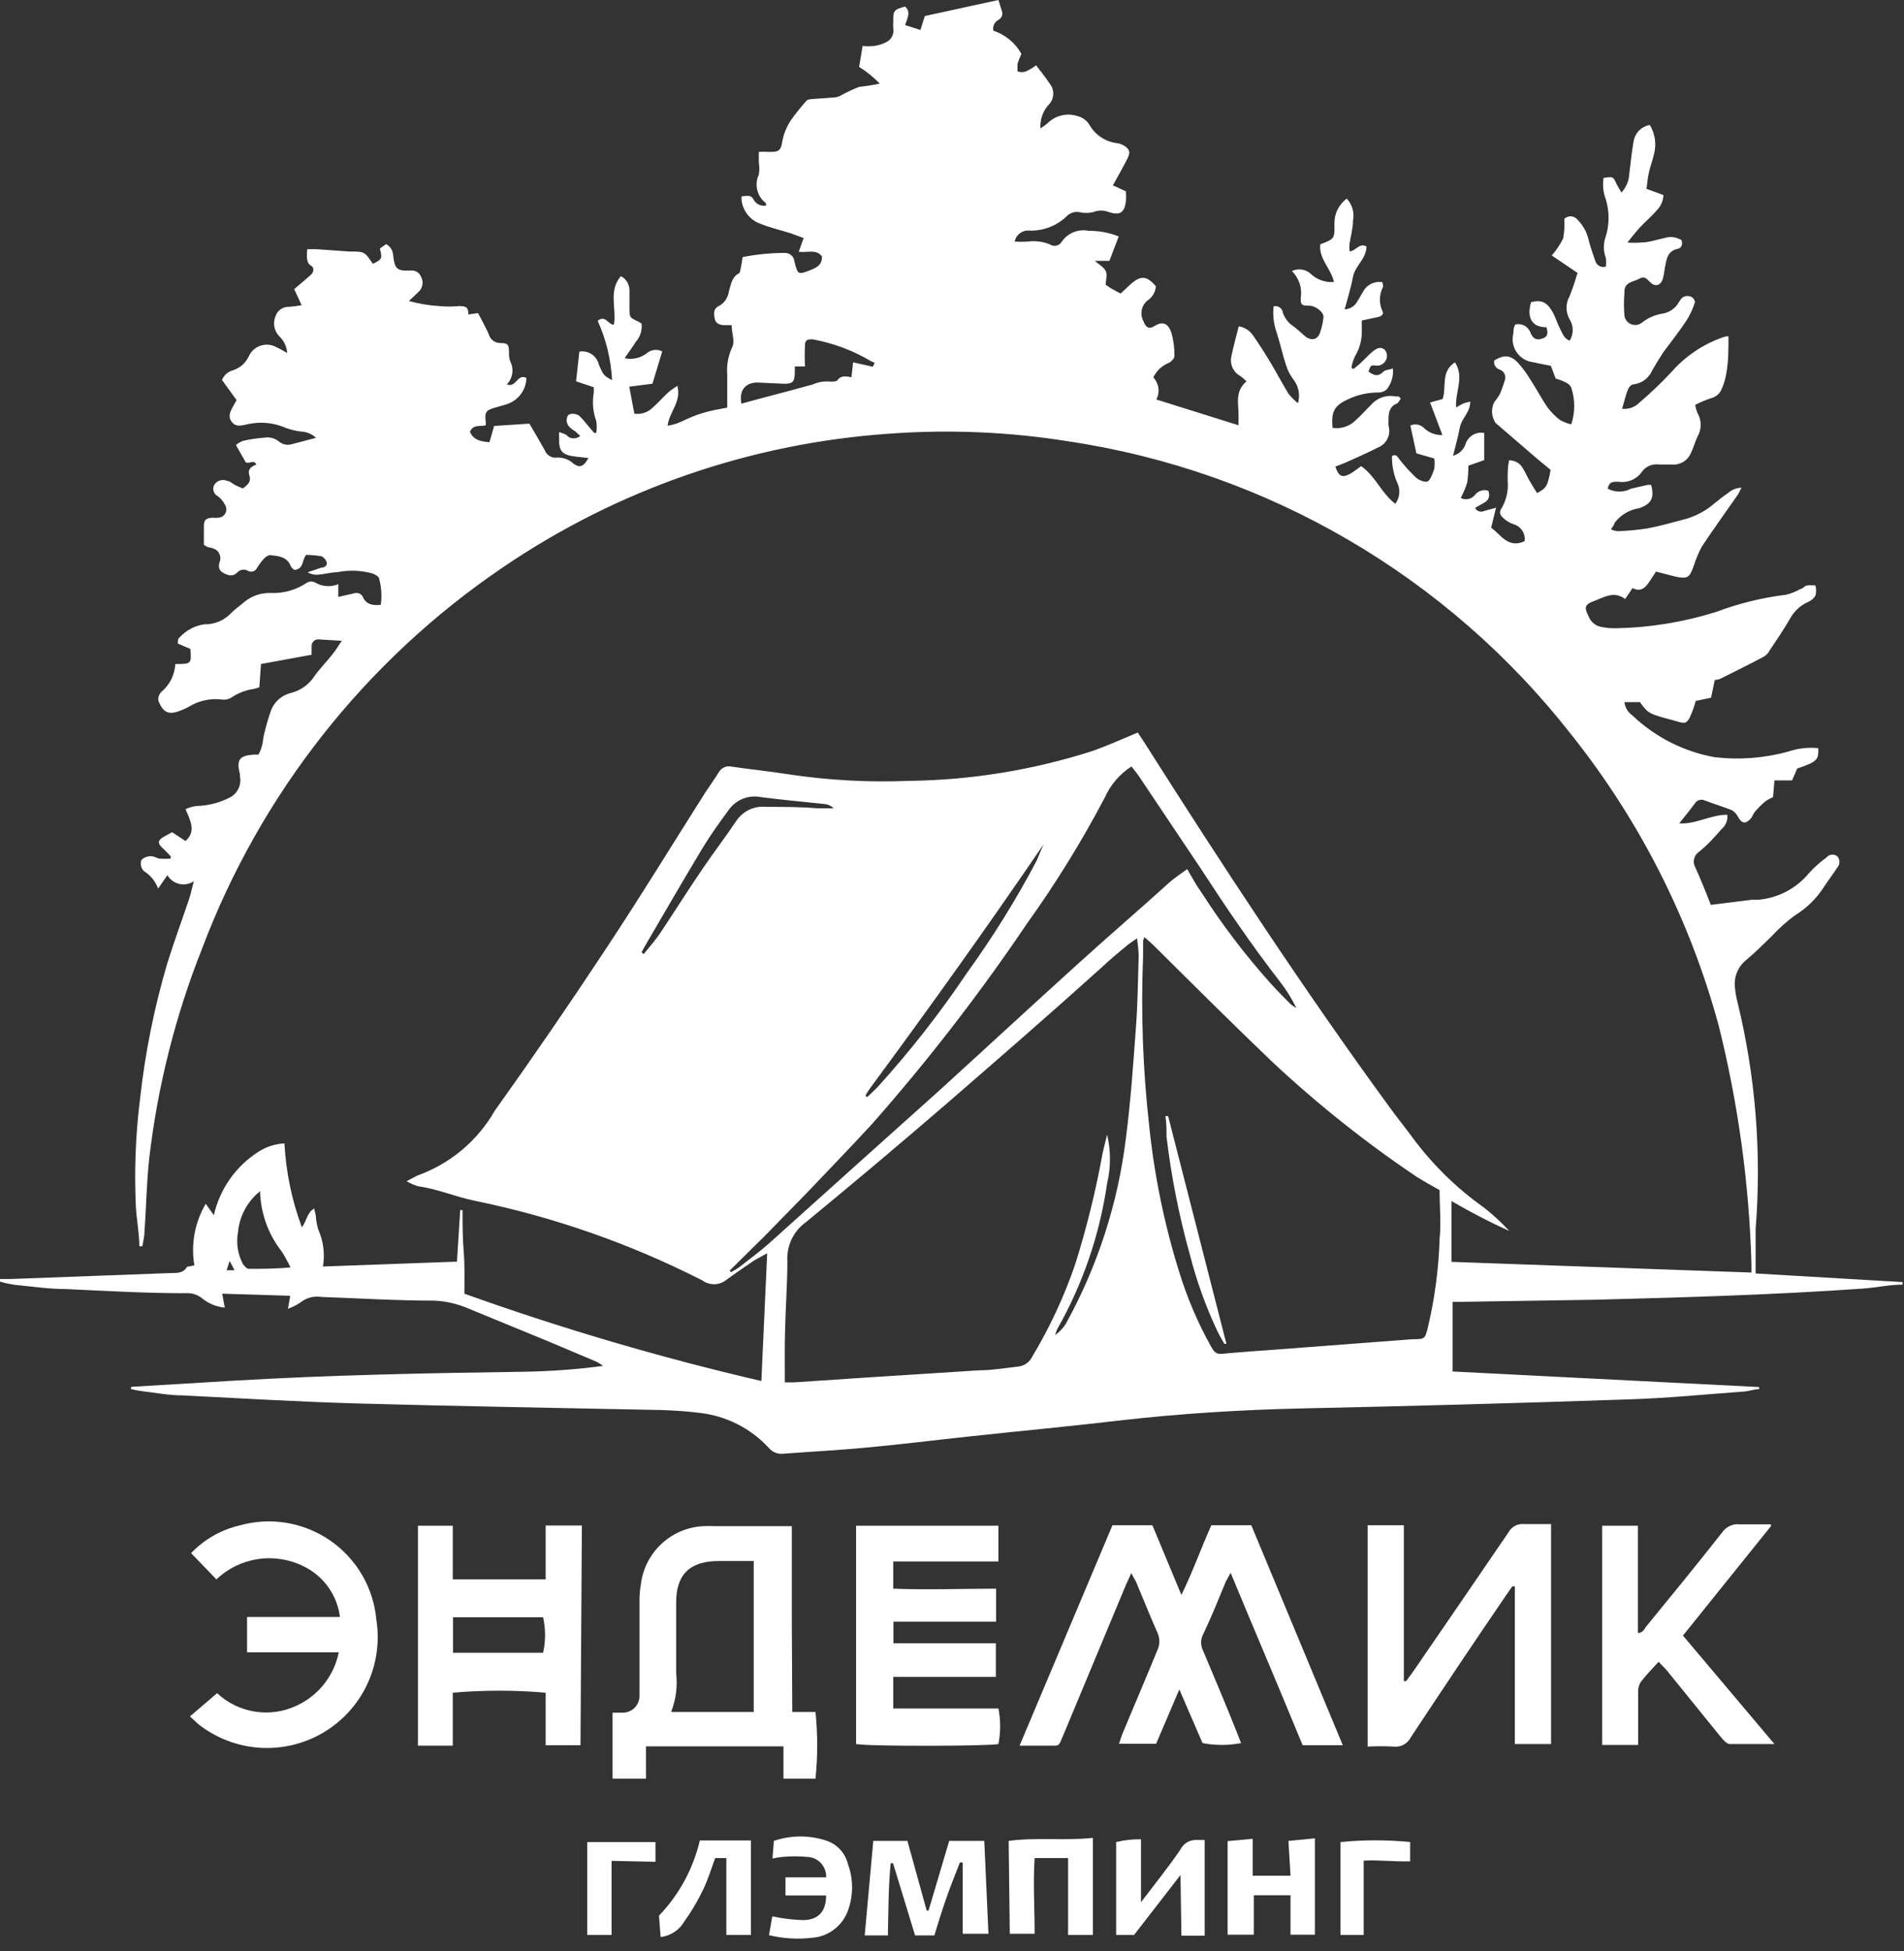 <svg width="82" height="84" viewBox="0 0 82 84" fill="none" xmlns="http://www.w3.org/2000/svg">
<rect x="0" y="0" width="82" height="84" fill="#333333" stroke="none"/>
<path d="M5.66 59.71L10 59.45C14.2 59.2 18.41 59.12 22.62 59.06C23.741 59.04 24.859 58.957 25.97 58.81C25.883 58.741 25.789 58.681 25.69 58.63L23.63 57.76L20.2 56.35C19.738 56.148 19.244 56.03 18.74 56C17.11 56 15.48 55.9 13.84 55.84C13.684 55.815 13.524 55.823 13.371 55.862C13.218 55.902 13.075 55.972 12.95 56.07C12.78 56.187 12.595 56.282 12.4 56.35L12.5 55.79L9.57 55.7L9.68 56.3C9.312 56.266 8.963 56.119 8.68 55.88C8.485 55.733 8.243 55.661 8 55.68C6.28 55.68 4.55 55.58 2.83 55.5C2.1 55.5 1.37 55.39 0.65 55.32C0.43 55.291 0.213 55.244 0 55.18L0 55.07C0.13 55.07 0.27 55.07 0.4 55.07L7.4 54.81C7.63 54.81 7.89 54.81 8.03 54.58C8.03 54.52 8.23 54.52 8.37 54.48C8.217 53.566 8.39 52.628 8.86 51.83L9.21 52.32C9.466 51.193 10.155 50.212 11.13 49.59C11.465 49.373 11.851 49.248 12.25 49.23C12.316 50.464 12.569 51.681 13 52.84C13.22 52.56 13.21 52.21 13.54 52.03C13.54 52.15 13.59 52.24 13.6 52.34C13.613 52.536 13.646 52.731 13.7 52.92C13.927 53.424 14 53.984 13.91 54.53L19.68 54.32L19.82 52.1H19.92C19.92 52.69 19.92 53.29 19.97 53.89C20.02 54.49 20 55.1 20 55.7C24.187 57.2 28.457 58.455 32.79 59.46L33.04 53.96C32.78 54.11 32.61 54.19 32.45 54.29C32.04 54.57 31.64 54.84 31.25 55.13C31.105 55.236 30.93 55.293 30.75 55.293C30.57 55.293 30.395 55.236 30.25 55.13C27.152 53.551 23.856 52.398 20.45 51.7C19.62 51.53 18.84 51.19 17.99 51.07C17.823 51.017 17.662 50.947 17.51 50.86L17.96 50.62C19.376 50.117 20.564 49.124 21.31 47.82C22.93 45.553 24.51 43.253 26.05 40.92C27.53 38.69 28.93 36.4 30.37 34.13C30.56 33.84 30.77 33.55 30.95 33.26C31.005 33.159 31.091 33.08 31.197 33.034C31.302 32.989 31.419 32.98 31.53 33.01C32.34 33.13 33.16 33.21 33.97 33.34C35.691 33.598 37.432 33.692 39.17 33.62C41.828 33.586 44.467 33.157 47 32.35C47.67 32.12 48.33 31.82 49 31.54L49.26 31.93C52.66 37.29 56.14 42.6 59.88 47.72C60.19 48.14 60.51 48.54 60.82 48.96C61.685 50.132 62.731 51.158 63.92 52C64.307 52.303 64.668 52.638 65 53C64.148 52.614 63.317 52.183 62.51 51.71V54.33L75.43 54.79C75.43 54.65 75.43 54.53 75.43 54.42C75.332 50.959 74.859 47.519 74.02 44.16C72.782 39.598 70.625 35.337 67.68 31.64C62.34 24.804 54.58 20.279 46 19C43.468 18.595 40.898 18.485 38.34 18.67C32.359 19.072 26.593 21.064 21.64 24.44C15.738 28.445 11.218 34.176 8.7 40.85C7.554 43.738 6.791 46.764 6.43 49.85C6.31 50.91 6.3 51.98 6.22 53.05C6.22 53.25 6.16 53.46 6.13 53.66H6C6 53.08 5.88 52.51 5.85 51.93C5.78 50.391 5.84 48.849 6.03 47.32C6.249 45.336 6.643 43.374 7.21 41.46C7.5 40.53 7.84 39.61 8.15 38.69C8.22 38.48 8.26 38.25 8.35 37.94C8.259 38.002 8.157 38.044 8.049 38.064C7.941 38.084 7.83 38.082 7.724 38.058C7.617 38.033 7.516 37.987 7.428 37.922C7.339 37.857 7.265 37.775 7.21 37.68L6.81 38.26C6.695 37.944 6.477 37.676 6.19 37.5C6.141 37.447 6.104 37.383 6.083 37.314C6.062 37.245 6.058 37.171 6.07 37.1C6.07 36.95 6.4 36.83 6.57 36.87C6.74 36.91 6.77 36.96 6.87 36.97C7.03 36.98 7.19 36.98 7.35 36.97V36.87C7.258 36.765 7.162 36.665 7.06 36.57C6.75 36.3 6.77 36.17 7.14 35.98L7.41 35.83L7.99 36.21C8.46 35.78 8.2 35.34 7.99 34.84C8.153 34.76 8.329 34.713 8.51 34.7C8.999 34.684 9.477 34.557 9.91 34.33C10.072 34.244 10.2 34.108 10.276 33.941C10.352 33.775 10.371 33.588 10.33 33.41C10.335 33.38 10.335 33.35 10.33 33.32C10.17 32.69 10.33 32.53 10.94 32.49H11.13C11.253 32.265 11.324 32.016 11.34 31.76C11.425 31.374 11.532 30.994 11.66 30.62C11.729 30.424 11.847 30.248 12.003 30.11C12.159 29.972 12.347 29.876 12.55 29.83C12.963 29.721 13.32 29.46 13.55 29.1C13.77 28.79 14.04 28.52 14.28 28.22C14.52 27.92 14.53 27.86 14.72 27.59L13.72 27.53C13.682 27.527 13.643 27.532 13.607 27.545C13.57 27.558 13.537 27.578 13.509 27.605C13.481 27.631 13.458 27.663 13.443 27.698C13.428 27.733 13.42 27.771 13.42 27.81C13.42 27.92 13.42 28.03 13.42 28.19L11.24 28.59L11.17 29.59C11.096 29.62 11.019 29.644 10.94 29.66C10.581 29.71 10.238 29.844 9.94 30.05C9.824 30.113 9.691 30.138 9.56 30.12C9.07 30.057 8.572 30.163 8.15 30.42C7.979 30.517 7.798 30.594 7.61 30.65C7.15 30.79 6.97 30.54 6.82 30.17C6.811 30.099 6.819 30.026 6.844 29.958C6.868 29.891 6.908 29.829 6.96 29.78C7.135 29.633 7.277 29.451 7.378 29.246C7.48 29.041 7.538 28.818 7.55 28.59C8.24 28.59 8.25 28.59 8.2 27.94L7.66 27.71C7.66 27.61 7.66 27.49 7.73 27.45C8.007 27.143 8.381 26.942 8.79 26.88C9.011 26.886 9.231 26.845 9.434 26.759C9.638 26.672 9.821 26.543 9.97 26.38C10.14 26.21 10.35 26.07 10.53 25.91C10.844 25.657 11.237 25.523 11.64 25.53C12.205 25.559 12.764 25.401 13.23 25.08C13.283 25.053 13.341 25.039 13.4 25.039C13.459 25.039 13.518 25.053 13.57 25.08C13.72 25.169 13.888 25.222 14.062 25.234C14.235 25.247 14.409 25.218 14.57 25.15V25.7L15.23 25.55C15.4 25.5 15.55 25.55 15.62 25.69C15.77 26.03 16.05 26.08 16.4 26.04C16.452 25.666 16.428 25.285 16.33 24.92C16.33 24.83 16.15 24.73 16.04 24.69C15.538 24.553 15.01 24.536 14.5 24.64C14.24 24.64 13.99 24.72 13.73 24.74C13.563 24.761 13.395 24.725 13.25 24.64L13.84 24.44C13.97 24.44 14.1 24.36 14.07 24.21C14.052 24.154 14.024 24.102 13.986 24.058C13.948 24.013 13.902 23.977 13.85 23.95C13.632 23.915 13.411 23.895 13.19 23.89C12.99 24.1 13.11 24.49 12.68 24.54C12.68 24.54 12.56 24.46 12.53 24.39C12.37 23.96 11.98 23.94 11.63 23.9C11.55 23.9 11.44 23.98 11.37 24.05C11.259 24.175 11.159 24.309 11.07 24.45C11.054 24.485 11.031 24.517 11.002 24.543C10.974 24.568 10.94 24.588 10.903 24.6C10.867 24.613 10.828 24.617 10.79 24.613C10.751 24.61 10.714 24.599 10.68 24.58C10.607 24.535 10.521 24.518 10.437 24.531C10.353 24.544 10.276 24.586 10.22 24.65C10 24.86 9.78 24.76 9.59 24.65C9.4 24.54 9.4 24.34 9.48 24.13C9.503 24.026 9.488 23.916 9.436 23.822C9.385 23.728 9.301 23.656 9.2 23.62C9.128 23.595 9.055 23.575 8.98 23.56C8.92 23.56 8.87 23.5 8.78 23.46C8.78 23.2 8.78 22.93 8.78 22.66C8.78 22.39 8.86 22.3 9.18 22.29C9.253 22.3 9.327 22.3 9.4 22.29C9.465 22.288 9.529 22.268 9.583 22.233C9.638 22.197 9.682 22.148 9.711 22.089C9.74 22.03 9.752 21.965 9.746 21.9C9.741 21.835 9.718 21.773 9.68 21.72C9.611 21.583 9.512 21.463 9.39 21.37C9.346 21.349 9.306 21.319 9.274 21.282C9.241 21.245 9.217 21.201 9.202 21.155C9.187 21.108 9.182 21.058 9.186 21.009C9.191 20.96 9.206 20.913 9.23 20.87C9.29 20.779 9.38 20.712 9.485 20.683C9.59 20.654 9.702 20.663 9.8 20.71C9.91 20.71 10.01 20.83 10.12 20.88C10.231 20.936 10.344 20.986 10.46 21.03C10.66 20.88 10.83 20.75 10.74 20.47C10.65 20.19 10.83 20.09 11.04 20C10.92 19.76 10.73 20 10.58 19.9L10.16 19.16C10.252 19.082 10.357 19.021 10.47 18.98C10.783 18.909 11.1 18.862 11.42 18.84C11.523 18.826 11.627 18.833 11.726 18.86C11.826 18.888 11.919 18.935 12 19C12.074 19.065 12.163 19.111 12.259 19.134C12.355 19.157 12.455 19.155 12.55 19.13L13.61 18.85C13.433 18.684 13.202 18.588 12.96 18.58C12.735 18.553 12.513 18.499 12.3 18.42C11.793 18.199 11.23 18.143 10.69 18.26C10.44 18.31 10.16 18.42 9.97 18.15C9.78 17.88 9.97 17.63 10.09 17.4L10.19 17.23L9.56 16.36C9.602 16.257 9.667 16.166 9.75 16.093C9.834 16.02 9.933 15.968 10.04 15.94C10.186 15.893 10.321 15.816 10.436 15.715C10.552 15.613 10.645 15.489 10.71 15.35C10.757 15.242 10.825 15.146 10.912 15.066C10.998 14.986 11.099 14.925 11.21 14.887C11.321 14.848 11.439 14.833 11.556 14.842C11.673 14.851 11.787 14.885 11.89 14.94C12.04 15.01 12.18 15.09 12.37 15.2C12.35 14.926 12.229 14.67 12.03 14.48C11.922 14.37 11.848 14.231 11.818 14.08C11.788 13.929 11.802 13.773 11.86 13.63C11.898 13.504 11.976 13.395 12.083 13.319C12.19 13.243 12.319 13.204 12.45 13.21C12.631 13.197 12.812 13.174 12.99 13.14L12.67 12.45L13.37 11.85C13.53 11.71 13.55 11.52 13.37 11.42C13.19 11.32 13.21 11 13.23 10.73H13.64L15.06 10.83C15.7 10.83 15.7 10.83 16.06 11.36C16.46 11.16 16.47 11.13 16.36 10.7L16.63 10.51C16.715 10.555 16.787 10.621 16.839 10.701C16.892 10.782 16.923 10.874 16.93 10.97C17 11.59 17.09 11.67 17.69 11.65C17.782 11.639 17.875 11.658 17.954 11.705C18.034 11.752 18.096 11.824 18.13 11.91C18.183 12.003 18.207 12.111 18.198 12.218C18.189 12.325 18.148 12.427 18.08 12.51C17.95 12.65 17.8 12.78 17.61 12.96C18.041 13.079 18.484 13.152 18.93 13.18C19.203 13.205 19.477 13.205 19.75 13.18C20.01 13.18 20.18 13.18 20.17 13.54L20.59 13.48C20.74 13.77 20.91 14.08 21.05 14.39C21.079 14.5 21.144 14.597 21.235 14.666C21.325 14.735 21.436 14.771 21.55 14.77C21.89 14.77 21.92 14.85 21.92 15.18C21.916 15.305 21.933 15.43 21.97 15.55C22.055 15.71 22.087 15.893 22.062 16.073C22.037 16.252 21.956 16.419 21.83 16.55C22.23 16.71 22.27 16.08 22.67 16.27C22.666 16.512 22.589 16.747 22.45 16.945C22.311 17.142 22.116 17.294 21.89 17.38C21.71 17.45 21.51 17.49 21.32 17.55C20.92 17.67 20.87 17.74 20.92 18.17C20.925 18.216 20.925 18.264 20.92 18.31C20.69 18.38 20.38 18.25 20.24 18.59C20.39 18.95 20.71 19.01 21.08 19.04L21.28 18.34L22.8 18.24C23.02 18.62 23.25 19 23.46 19.38C23.498 19.488 23.573 19.579 23.672 19.638C23.771 19.696 23.887 19.718 24 19.7C24.263 19.693 24.518 19.79 24.71 19.97C24.97 20.16 25.15 20.08 25.34 19.72L24.8 19.66C24.2 19.59 24.06 19.43 24.08 18.84C24.075 18.76 24.075 18.68 24.08 18.6C24.22 18.66 24.37 18.68 24.44 18.77C24.51 18.86 24.77 18.95 24.99 18.77L24.76 18.56C24.68 18.516 24.607 18.462 24.54 18.4C24.474 18.337 24.429 18.255 24.413 18.165C24.397 18.075 24.41 17.982 24.45 17.9C24.54 17.78 24.77 17.79 24.95 17.9C25.078 18.03 25.198 18.167 25.31 18.31L25.59 18.64H25.68C25.706 18.471 25.706 18.299 25.68 18.13C25.539 17.743 25.501 17.326 25.57 16.92C25.575 16.837 25.575 16.753 25.57 16.67L24.81 16.42L24.95 15.14C25.135 15.107 25.326 15.147 25.482 15.251C25.639 15.356 25.749 15.516 25.79 15.7C25.99 16.16 25.99 16.16 26.36 16.37C26.315 15.485 26.105 14.617 25.74 13.81C26.09 13.55 26.18 13.98 26.44 13.98C26.56 13.29 26.19 12.52 26.74 11.89C26.854 11.948 26.949 12.037 27.014 12.147C27.079 12.257 27.113 12.382 27.11 12.51C27.11 12.76 27.11 13 27.11 13.24C27.11 13.67 27.11 13.67 27.5 13.85L27.63 13.93C27.647 14.072 27.634 14.216 27.591 14.352C27.547 14.488 27.476 14.614 27.38 14.72C27.24 14.95 27.08 15.16 26.9 15.42C27.062 15.458 27.23 15.46 27.392 15.425C27.555 15.39 27.708 15.32 27.84 15.22C27.931 15.139 28.045 15.086 28.166 15.07C28.287 15.054 28.411 15.075 28.52 15.13L28.1 16.52L27.1 16.65L27.32 17.81C27.468 17.832 27.618 17.818 27.759 17.769C27.9 17.72 28.027 17.638 28.13 17.53C28.34 17.35 28.52 17.14 28.72 16.95C28.92 16.76 29 16.74 29.17 16.61C29.36 17.29 28.83 17.72 28.75 18.33C28.889 18.308 29.026 18.275 29.16 18.23C29.45 18.11 29.72 17.97 30 17.87C30.242 17.785 30.489 17.715 30.74 17.66L31.32 17.55V16.12C31.29 15.737 31.356 15.352 31.51 15C31.68 14.71 31.51 14.38 31.51 14H31.2C31 14 30.82 13.93 30.78 13.72C30.74 13.51 30.71 13.29 30.97 13.17C31.084 13.107 31.181 13.018 31.254 12.91C31.327 12.802 31.373 12.679 31.39 12.55C31.48 12.27 31.5 11.96 31.8 11.78C31.88 11.78 31.89 11.56 31.92 11.45C31.946 11.324 31.966 11.198 31.98 11.07C32.579 10.951 33.189 10.89 33.8 10.89C33.9 10.887 33.997 10.921 34.073 10.986C34.149 11.05 34.198 11.141 34.21 11.24C34.36 11.85 34.37 11.84 34.95 11.61C35.22 11.5 35.41 11.37 35.4 11.04C35.15 10.71 34.77 10.89 34.4 10.84L34.61 10.25L34.07 10.05C33.63 9.91 33.19 9.81 32.76 9.64C32.544 9.566 32.353 9.433 32.208 9.256C32.063 9.08 31.97 8.866 31.94 8.64C31.93 8.577 31.93 8.513 31.94 8.45C32.15 8.45 32.34 8.36 32.46 8.6C32.511 8.692 32.589 8.766 32.684 8.811C32.78 8.856 32.887 8.869 32.99 8.85C32.99 8.85 32.99 8.76 32.99 8.75C32.804 8.612 32.672 8.415 32.615 8.19C32.559 7.966 32.581 7.729 32.68 7.52C32.71 7.345 32.71 7.165 32.68 6.99C32.68 6.85 32.68 6.72 32.68 6.54C32.82 6.532 32.96 6.532 33.1 6.54C33.46 6.54 33.62 6.54 33.68 6.15C33.738 5.791 33.875 5.45 34.08 5.15C34.282 4.869 34.499 4.599 34.73 4.34C34.79 4.27 34.93 4.27 35.03 4.26L35.89 4.2C35.983 4.195 36.074 4.175 36.16 4.14C36.43 3.987 36.711 3.854 37 3.74C37.299 3.709 37.596 3.662 37.89 3.6C37.624 3.325 37.325 3.083 37 2.88L37.15 1.98C37.316 1.995 37.484 1.995 37.65 1.98C37.827 1.953 37.999 1.899 38.16 1.82C38.272 1.767 38.363 1.678 38.419 1.568C38.475 1.457 38.493 1.332 38.47 1.21C38.46 1.12 38.46 1.03 38.47 0.94C38.47 0.47 38.47 0.42 38.98 0.28C39.24 0.51 39.08 0.78 38.98 1.08L39.64 1.29L39.83 0.69L43 0C43.05 0.17 43.1 0.31 43.14 0.45C43.173 0.521 43.177 0.601 43.153 0.675C43.129 0.75 43.078 0.812 43.01 0.85C42.925 0.892 42.857 0.961 42.815 1.046C42.774 1.131 42.761 1.227 42.78 1.32C43.294 1.49 43.726 1.847 43.99 2.32C43.924 2.459 43.867 2.603 43.82 2.75C43.82 2.85 43.82 3.03 43.82 3.07C43.879 3.094 43.941 3.107 44.005 3.107C44.069 3.107 44.131 3.094 44.19 3.07C44.344 3.003 44.489 2.915 44.62 2.81C44.82 3.08 45.03 3.32 45.2 3.59C45.304 3.713 45.361 3.869 45.361 4.03C45.361 4.191 45.304 4.347 45.2 4.47C45.063 4.609 44.958 4.775 44.891 4.958C44.823 5.141 44.796 5.336 44.81 5.53C44.914 5.462 45.014 5.389 45.11 5.31C45.276 5.143 45.486 5.025 45.716 4.97C45.946 4.915 46.186 4.926 46.41 5C46.617 5.051 46.796 5.18 46.91 5.36C47.029 5.573 47.196 5.756 47.397 5.895C47.598 6.033 47.828 6.124 48.07 6.16C48.175 6.169 48.277 6.199 48.37 6.25C48.64 6.4 48.7 6.54 48.56 6.82C48.42 7.1 48.16 7.57 47.93 7.98L48.49 8.24C48.5 8.383 48.5 8.527 48.49 8.67C48.42 9.17 48.23 9.28 47.75 9.13C47.538 9.045 47.302 9.045 47.09 9.13C46.886 9.181 46.673 9.181 46.47 9.13C46.378 9.117 46.285 9.125 46.197 9.152C46.109 9.18 46.028 9.227 45.96 9.29C45.749 9.5 45.497 9.664 45.22 9.774C44.944 9.884 44.648 9.937 44.35 9.93C44.202 9.912 44.053 9.95 43.933 10.038C43.812 10.125 43.729 10.254 43.7 10.4C43.89 10.414 44.08 10.414 44.27 10.4C44.588 10.359 44.912 10.4 45.21 10.52C45.251 10.549 45.298 10.569 45.347 10.578C45.397 10.588 45.448 10.587 45.497 10.575C45.546 10.564 45.592 10.543 45.632 10.512C45.672 10.482 45.706 10.444 45.73 10.4C45.857 10.218 46.035 10.077 46.241 9.995C46.447 9.914 46.673 9.894 46.89 9.94C47.332 9.934 47.77 10.015 48.18 10.18L47.78 11.23H47.15C47.33 11.39 47.54 11.5 47.62 11.67C47.7 11.84 47.62 12.05 47.62 12.26L47.84 12.41L48.26 12.64L48.7 12.23C49.14 11.85 49.38 11.87 49.78 12.32C49.773 12.442 49.737 12.56 49.677 12.666C49.616 12.772 49.532 12.862 49.43 12.93C49.296 13.035 49.204 13.184 49.171 13.351C49.138 13.519 49.166 13.692 49.25 13.84C49.35 14.11 49.49 14.19 49.73 14.03C50.16 13.77 50.35 14.03 50.45 14.33C50.541 14.655 50.584 14.992 50.58 15.33C50.58 15.44 50.42 15.6 50.3 15.64C50.023 15.761 49.799 15.977 49.67 16.25C49.789 16.375 49.865 16.534 49.888 16.704C49.912 16.875 49.881 17.048 49.8 17.2L53.34 18.31C53.34 18.12 53.34 17.99 53.34 17.86C53.34 17.35 53.18 16.86 53.68 16.42C53.596 16.33 53.502 16.25 53.4 16.18C53.252 16.095 53.137 15.964 53.072 15.806C53.006 15.649 52.995 15.474 53.04 15.31C53.12 14.9 53.24 14.49 53.35 14.05C53.469 14.069 53.584 14.112 53.687 14.175C53.79 14.239 53.879 14.322 53.95 14.42C54.23 14.82 54.49 15.23 54.74 15.65C54.99 16.07 55.23 16.52 55.49 16.95C55.611 17.102 55.748 17.239 55.9 17.36C55.949 17.191 55.959 17.012 55.928 16.839C55.896 16.665 55.825 16.501 55.72 16.36C55.573 16.171 55.462 15.958 55.39 15.73C55.24 15.28 55.14 14.82 55 14.37C54.859 13.993 54.808 13.59 54.85 13.19C54.895 13.178 54.942 13.176 54.988 13.184C55.033 13.193 55.077 13.211 55.115 13.237C55.153 13.264 55.185 13.299 55.208 13.339C55.231 13.379 55.246 13.424 55.25 13.47C55.336 13.714 55.502 13.922 55.72 14.06C55.89 14.19 56.05 14.34 56.21 14.48C56.37 14.62 56.7 14.71 56.84 14.35C56.924 14.121 56.978 13.883 57 13.64C57 13.43 56.65 13.16 56.38 13.16C56.11 13.16 56 13.16 56.02 12.83C56.053 12.62 56.036 12.406 55.97 12.204C55.904 12.002 55.791 11.819 55.64 11.67C55.772 11.607 55.919 11.584 56.063 11.606C56.208 11.627 56.343 11.691 56.45 11.79C56.582 11.916 56.74 12.012 56.912 12.072C57.085 12.133 57.268 12.156 57.45 12.14C57.32 11.56 56.79 11.14 56.86 10.52C57.48 10.28 57.48 10.28 57.47 9.63C57.466 9.421 57.511 9.213 57.604 9.026C57.696 8.838 57.832 8.675 58 8.55C58.117 8.675 58.203 8.827 58.25 8.992C58.297 9.158 58.304 9.332 58.27 9.5C58.27 9.84 58.17 10.16 58.12 10.5C58.109 10.606 58.109 10.714 58.12 10.82C58.39 10.82 58.53 10.44 58.85 10.61C58.85 11.14 58.36 11.44 58.27 11.92C58.18 12.4 58.04 12.83 57.91 13.32C58.024 13.315 58.136 13.28 58.232 13.219C58.329 13.158 58.407 13.072 58.46 12.97C58.54 12.85 58.61 12.71 58.69 12.58C58.767 12.427 58.891 12.302 59.044 12.225C59.197 12.147 59.371 12.121 59.54 12.15C59.54 12.23 59.6 12.33 59.54 12.4C59.466 12.556 59.428 12.727 59.428 12.9C59.428 13.073 59.466 13.244 59.54 13.4C59.61 13.53 59.49 13.62 59.35 13.65L58.65 13.8C58.65 13.99 58.65 14.16 58.65 14.33C58.643 14.683 58.543 15.028 58.36 15.33C58.285 15.489 58.231 15.657 58.2 15.83L58.29 15.89L58.58 15.65C58.75 15.49 58.92 15.3 59.1 15.15C59.28 15 59.45 14.9 59.64 15.06C59.676 15.104 59.703 15.155 59.719 15.21C59.734 15.266 59.738 15.323 59.73 15.38C59.713 15.493 59.651 15.594 59.559 15.662C59.468 15.729 59.353 15.757 59.24 15.74C58.99 15.69 59 15.85 58.94 16C59.16 16.16 59.35 16.24 59.58 16C59.66 15.92 59.82 15.92 59.99 15.87C60.019 16.194 59.923 16.516 59.72 16.77C59.608 16.863 59.465 16.909 59.32 16.9C58.891 16.904 58.469 16.999 58.08 17.18C57.48 17.45 57.32 17.7 57.39 18.42C57.571 18.449 57.756 18.434 57.93 18.376C58.104 18.319 58.262 18.221 58.39 18.09C58.62 17.89 58.82 17.65 59.04 17.44C59.169 17.288 59.336 17.173 59.524 17.108C59.712 17.043 59.915 17.03 60.11 17.07H60.24L60.33 17.16C60.27 17.23 60.23 17.35 60.15 17.38C59.84 17.51 59.8 17.77 59.8 18.06C59.795 18.15 59.795 18.24 59.8 18.33C59.856 18.516 59.84 18.716 59.754 18.89C59.669 19.064 59.521 19.2 59.34 19.27C58.94 19.48 58.51 19.66 58.1 19.85C57.91 19.94 57.71 20.01 57.51 20.09C57.65 20.51 57.8 20.58 58.13 20.41C58.224 20.356 58.314 20.296 58.4 20.23L58.62 20.07C59.23 20.49 59.49 21.23 60.09 21.69C60.184 21.568 60.243 21.422 60.261 21.269C60.278 21.116 60.254 20.96 60.19 20.82C60.021 20.447 59.939 20.04 59.95 19.63C60.11 19.55 60.17 19.63 60.25 19.75C60.472 20.039 60.716 20.309 60.98 20.56C61.11 20.68 61.4 20.79 61.5 20.72C61.6 20.65 61.71 20.38 61.77 20.19C61.791 20.041 61.791 19.889 61.77 19.74L61 19.52L60.74 18.32C60.842 18.274 60.956 18.262 61.066 18.286C61.176 18.309 61.275 18.367 61.35 18.45C61.56 18.641 61.837 18.741 62.12 18.73L61.59 17.33L62.13 17.18C62.31 16.67 62.03 16.01 62.66 15.6C63.08 16.23 62.66 16.88 62.71 17.54L63 17.38C63.105 17.343 63.212 17.313 63.32 17.29C63.32 17.76 62.94 18.02 62.87 18.41C62.8 18.8 62.68 19.2 62.58 19.62C62.706 19.587 62.821 19.524 62.916 19.434C63.01 19.345 63.08 19.234 63.12 19.11C63.175 18.949 63.286 18.812 63.433 18.726C63.58 18.64 63.752 18.609 63.92 18.64V19.81L63.24 20.05C63.239 20.291 63.222 20.531 63.19 20.77C63.118 21.002 63.024 21.226 62.91 21.44C63.011 21.492 63.127 21.508 63.238 21.485C63.35 21.461 63.449 21.399 63.52 21.31C63.586 21.223 63.677 21.159 63.781 21.127C63.885 21.094 63.997 21.095 64.1 21.13C64.27 21.63 63.78 21.66 63.53 21.88C63.568 21.945 63.629 21.994 63.702 22.017C63.774 22.039 63.852 22.033 63.92 22L64.43 21.86L64.22 22.72C64.65 23.03 64.95 23.63 65.66 23.3C65.683 23.141 65.647 22.979 65.558 22.844C65.47 22.71 65.335 22.612 65.18 22.57C65.05 22.523 64.928 22.456 64.82 22.37C64.59 22.19 64.53 22.06 64.7 21.83C64.888 21.481 64.968 21.084 64.93 20.69C64.93 20.41 64.93 20.12 64.99 19.82C65.113 19.817 65.234 19.848 65.34 19.91C65.446 19.971 65.532 20.062 65.59 20.17C65.71 20.37 65.8 20.58 65.92 20.78C66.04 20.98 66.1 21.08 66.2 21.23C66.61 21 66.65 20.94 66.78 20.23L66.21 19.76L64.41 18.21C64.323 18.08 64.271 17.929 64.26 17.773C64.25 17.617 64.281 17.46 64.35 17.32C64.438 17.212 64.518 17.099 64.59 16.98C64.672 16.791 64.742 16.598 64.8 16.4C64.821 16.354 64.831 16.303 64.831 16.253C64.831 16.202 64.82 16.152 64.8 16.106C64.779 16.059 64.749 16.018 64.711 15.984C64.673 15.951 64.628 15.925 64.58 15.91C64.501 15.885 64.433 15.831 64.391 15.759C64.348 15.687 64.334 15.602 64.35 15.52C64.77 15.27 65.03 15.28 65.35 15.59C65.565 15.827 65.756 16.085 65.92 16.36C66.17 16.74 66.38 17.15 66.64 17.53C66.794 17.737 66.976 17.922 67.18 18.08C67.333 18.167 67.498 18.231 67.67 18.27C67.84 17.757 67.84 17.203 67.67 16.69C67.627 16.597 67.553 16.523 67.46 16.48C67.314 16.403 67.159 16.343 67 16.3L66.79 15.75C66.54 15.7 66.3 15.66 66.06 15.6C65.914 15.588 65.772 15.543 65.645 15.47C65.518 15.397 65.409 15.296 65.325 15.176C65.241 15.056 65.184 14.919 65.159 14.774C65.134 14.63 65.141 14.482 65.18 14.34C65.18 14.22 65.18 14.1 65.26 13.97C65.396 13.938 65.54 13.958 65.662 14.027C65.784 14.095 65.876 14.207 65.92 14.34C66.01 14.55 66.14 14.66 66.38 14.59C66.62 14.52 66.7 14.42 66.6 14.09C65.92 14.09 65.76 13.62 65.94 13.01C66.36 12.9 66.59 13.01 66.79 13.31C66.99 13.61 67.04 13.87 67.18 14.14C67.32 14.41 67.35 14.56 67.6 14.67C67.686 14.532 67.732 14.373 67.732 14.21C67.732 14.047 67.686 13.888 67.6 13.75C67.512 13.598 67.466 13.425 67.466 13.25C67.466 13.075 67.512 12.902 67.6 12.75C67.72 12.45 67.82 12.15 67.94 11.75L66.83 11C67.024 10.778 67.188 10.533 67.32 10.27C67.372 9.99 67.389 9.704 67.37 9.42C67.41 9.382 67.457 9.353 67.509 9.335C67.561 9.317 67.616 9.31 67.671 9.315C67.726 9.32 67.779 9.336 67.827 9.363C67.875 9.389 67.917 9.426 67.95 9.47C68.196 9.72 68.362 10.036 68.43 10.38C68.51 10.68 68.61 10.96 68.71 11.25C68.74 11.34 68.804 11.414 68.888 11.457C68.972 11.5 69.07 11.508 69.16 11.48C69.175 11.357 69.175 11.233 69.16 11.11C69.045 10.807 69.045 10.473 69.16 10.17C69.315 9.655 69.315 9.105 69.16 8.59C69.047 8.294 69.013 7.973 69.06 7.66C69.48 7.6 69.47 7.6 69.62 7.92C69.68 8.04 69.75 8.15 69.83 8.29C70.039 8.067 70.16 7.776 70.17 7.47C70.23 7.02 70.27 6.56 70.35 6.11C70.373 5.939 70.448 5.778 70.564 5.65C70.68 5.521 70.832 5.431 71 5.39H71.06C71.171 5.578 71.244 5.786 71.273 6.003C71.302 6.219 71.287 6.439 71.23 6.65C71.17 6.92 71.07 7.17 71.01 7.44C70.95 7.71 70.95 7.89 70.91 8.13L71.64 8.4C71.628 8.658 71.517 8.902 71.33 9.08C71.11 9.34 70.85 9.55 70.62 9.8C70.39 10.05 70.32 10.16 70.09 10.44C70.286 10.457 70.484 10.457 70.68 10.44C71.03 10.44 71.37 10.31 71.68 10.25C71.802 10.21 71.932 10.197 72.06 10.213C72.188 10.228 72.311 10.272 72.42 10.34C72.48 10.51 72.42 10.67 72.27 10.71C71.8 10.8 71.77 11.18 71.7 11.54C71.681 11.702 71.65 11.862 71.61 12.02C71.51 12.3 71.28 12.36 71.08 12.16C70.88 11.96 70.81 11.88 70.58 12.01C70.35 12.14 69.93 12.14 69.96 12.6C69.932 12.933 69.932 13.267 69.96 13.6C69.974 13.683 70.01 13.761 70.065 13.826C70.119 13.89 70.19 13.939 70.27 13.967C70.35 13.994 70.435 14 70.518 13.983C70.601 13.966 70.677 13.927 70.74 13.87C70.981 13.686 71.262 13.563 71.56 13.51C71.713 13.491 71.859 13.437 71.987 13.352C72.116 13.267 72.223 13.153 72.3 13.02C72.36 12.93 72.42 12.82 72.51 12.78C72.562 12.756 72.618 12.743 72.675 12.743C72.732 12.743 72.788 12.756 72.84 12.78C72.881 12.803 72.917 12.834 72.945 12.872C72.972 12.91 72.991 12.954 73 13C72.915 13.278 72.794 13.544 72.64 13.79C72.33 14.26 71.98 14.7 71.64 15.16C71.473 15.413 71.313 15.673 71.16 15.94C71.095 16.095 70.993 16.231 70.862 16.336C70.731 16.441 70.575 16.511 70.41 16.54C70.2 16.54 70.13 16.72 70.07 16.88C70.01 17.04 69.94 17.33 69.86 17.6C69.997 17.615 70.136 17.598 70.266 17.552C70.396 17.505 70.514 17.429 70.61 17.33C71.099 16.914 71.563 16.47 72 16C72.59 15.333 73.34 14.827 74.18 14.53L74.35 14.48H74.44C74.44 14.48 74.44 14.54 74.44 14.56C74.44 15.06 74.44 15.56 74.35 16.06C74.315 16.287 74.251 16.509 74.16 16.72C74.122 16.828 74.057 16.923 73.971 16.999C73.885 17.074 73.781 17.126 73.67 17.15C73.444 17.228 73.223 17.322 73.01 17.43C73.028 17.554 73.061 17.675 73.11 17.79C73.198 17.942 73.244 18.114 73.244 18.29C73.244 18.465 73.198 18.638 73.11 18.79C73 19.02 72.94 19.27 72.82 19.51C72.753 19.668 72.637 19.801 72.49 19.889C72.343 19.977 72.171 20.016 72 20H71.45C71.3 19.978 71.148 20 71.011 20.064C70.874 20.128 70.759 20.231 70.68 20.36C70.563 20.507 70.408 20.62 70.232 20.687C70.056 20.754 69.865 20.772 69.68 20.74C69.45 20.74 69.3 20.74 69.24 21.04C69.394 21.122 69.566 21.165 69.74 21.165C69.914 21.165 70.086 21.122 70.24 21.04L70.95 20.88C71.003 20.87 71.057 20.87 71.11 20.88C71.26 21.45 71.11 21.7 70.6 21.88C70.173 21.944 69.788 22.174 69.53 22.52C69.53 22.59 69.45 22.68 69.38 22.79C69.477 22.837 69.582 22.864 69.69 22.87C70.115 22.855 70.539 22.815 70.96 22.75C71.53 22.64 72.09 22.48 72.65 22.33C73.089 22.196 73.494 21.971 73.84 21.67C74.03 21.52 74.22 21.36 74.42 21.23C74.579 21.086 74.785 21.004 75 21C74.94 21.11 74.9 21.21 74.85 21.29C74.33 22.04 73.79 22.78 73.29 23.54C73.147 23.808 73.03 24.09 72.94 24.38C72.76 24.87 72.69 24.93 72.17 24.83L71.32 24.61L71.07 24.99C70.89 25.27 70.69 25.52 70.31 25.32L69.99 25.79C69.5 25.42 69.06 25.73 68.62 25.89C68.18 26.05 68.27 26.23 68.41 26.52C68.455 26.646 68.534 26.758 68.638 26.843C68.742 26.928 68.867 26.982 69 27C69.194 27.037 69.392 27.054 69.59 27.05C71.053 27.022 72.504 26.787 73.9 26.35C74.867 25.985 75.874 25.736 76.9 25.61C77.125 25.559 77.34 25.475 77.54 25.36C77.63 25.36 77.71 25.23 77.81 25.21C77.936 25.195 78.064 25.195 78.19 25.21C78.221 25.352 78.221 25.498 78.19 25.64C78.115 25.768 77.999 25.867 77.86 25.92C77.525 26.073 77.25 26.333 77.08 26.66C76.81 27.12 76.51 27.56 76.21 28.01C76.155 28.117 76.072 28.206 75.97 28.27C75.35 28.6 74.72 28.91 74.1 29.22C74.02 29.253 73.936 29.273 73.85 29.28L73.69 30.04L73.03 30.18C72.966 30.42 72.883 30.654 72.78 30.88C72.64 31.15 72.55 31.16 72.26 31.07C71.97 30.98 71.55 30.89 71.26 30.78C71.122 30.734 70.996 30.659 70.89 30.56C70.793 30.458 70.706 30.348 70.63 30.23H69.96C69.973 30.344 70.01 30.453 70.069 30.551C70.127 30.65 70.206 30.734 70.3 30.8C71.278 31.734 72.509 32.36 73.84 32.6C74.902 32.726 75.979 32.644 77.01 32.36C77.428 32.22 77.871 32.169 78.31 32.21C78.31 32.7 78.31 32.78 77.4 33.09L77.18 33.6H76.42L76.36 34.32C76.241 34.372 76.127 34.435 76.02 34.51C75.861 34.644 75.714 34.791 75.58 34.95C75.51 35.03 75.48 35.14 75.42 35.22C75.18 35.5 75.01 35.47 74.84 35.15C74.78 35.037 74.69 34.944 74.58 34.88C74.2 34.73 73.8 34.61 73.41 34.46C73.335 34.427 73.251 34.423 73.173 34.449C73.095 34.475 73.03 34.529 72.99 34.6C72.78 34.88 72.56 35.15 72.32 35.45C73.04 35.5 73.68 35.07 74.39 35.08C74.404 35.196 74.389 35.314 74.345 35.422C74.301 35.531 74.231 35.626 74.14 35.7C73.83 36.06 73.51 36.41 73.14 36.7C73.045 36.773 72.98 36.878 72.956 36.996C72.932 37.113 72.951 37.236 73.01 37.34C73.24 37.85 73.44 38.34 73.68 38.96L75.44 38.74H75.71C76.135 38.706 76.549 38.587 76.927 38.389C77.305 38.192 77.639 37.92 77.91 37.59C78.136 37.341 78.387 37.116 78.66 36.92C78.715 36.854 78.793 36.81 78.878 36.799C78.964 36.788 79.05 36.81 79.12 36.86C79.185 36.927 79.221 37.017 79.221 37.11C79.221 37.203 79.185 37.293 79.12 37.36C78.94 37.65 78.73 37.91 78.55 38.19C78.229 38.691 77.798 39.111 77.29 39.42C76.93 39.689 76.595 39.99 76.29 40.32C75.94 40.66 75.59 41.01 75.22 41.32C75.039 41.461 74.897 41.646 74.809 41.859C74.722 42.071 74.691 42.302 74.72 42.53C74.738 42.726 74.771 42.92 74.82 43.11C75.606 46.317 75.873 49.629 75.61 52.92C75.61 53.53 75.61 54.16 75.61 54.83L81.94 55.2V55.31C81.37 55.31 80.8 55.44 80.23 55.48C76.4 55.75 72.56 55.86 68.72 55.96L63 56.05H62.56V59.05L75.76 59.72V59.81C75.56 59.81 75.35 59.89 75.15 59.91C73.49 60.03 71.83 60.2 70.15 60.25C65.483 60.41 60.79 60.54 56.07 60.64C53.44 60.7 50.83 60.86 48.22 61.16C46.09 61.41 43.95 61.61 41.81 61.84C40.3 62 38.81 62.19 37.27 62.33C36.1 62.44 34.93 62.5 33.75 62.59C33.631 62.606 33.51 62.591 33.398 62.548C33.286 62.504 33.187 62.432 33.11 62.34C32.326 61.49 31.26 60.953 30.11 60.83C29.58 60.76 29.05 60.73 28.51 60.71C24.18 60.62 19.85 60.55 15.51 60.43C12.97 60.36 10.43 60.21 7.88 60.08C7.27 60.08 6.67 59.96 6.06 59.89C5.915 59.87 5.771 59.84 5.63 59.8L5.66 59.71ZM33.8 59.52H34.17L37.32 59.31L42.16 59C42.72 59 43.28 58.9 43.84 58.84C43.969 58.828 44.093 58.783 44.2 58.709C44.306 58.636 44.393 58.536 44.45 58.42C45.21 57.156 45.834 55.816 46.31 54.42C46.804 52.85 47.198 51.25 47.49 49.63C47.55 49.37 47.62 49.11 47.68 48.85C47.844 49.54 47.844 50.26 47.68 50.95C47.362 53.159 46.632 55.289 45.53 57.23C45.496 57.312 45.465 57.395 45.44 57.48C45.624 57.353 45.781 57.19 45.9 57C47.27 54.525 48.149 51.808 48.49 49C48.7 47.38 48.81 45.75 48.93 44.12C49 43.12 49.01 42.12 49.04 41.12C49.029 40.879 49.005 40.639 48.97 40.4L48.62 40.64C48.23 40.96 47.84 41.28 47.46 41.64C45.24 43.64 43.03 45.56 40.79 47.5C38.79 49.227 36.763 50.933 34.71 52.62C34.445 52.809 34.233 53.063 34.093 53.357C33.953 53.651 33.89 53.975 33.91 54.3C33.91 55.3 33.83 56.3 33.81 57.3C33.79 58 33.8 58.71 33.8 59.52ZM62 51.24C61.67 51.05 61.33 50.87 61 50.66C58.779 49.165 56.682 47.493 54.73 45.66C53.02 44.02 51.33 42.34 49.64 40.66L49.29 40.35C49.263 40.401 49.243 40.454 49.23 40.51C49.23 40.72 49.23 40.93 49.23 41.15C49.132 43.586 49.218 46.027 49.49 48.45C49.709 50.588 50.141 52.698 50.78 54.75C51.127 55.88 51.593 56.969 52.17 58C52.27 58.17 52.37 58.32 52.62 58.29C53.47 58.21 54.32 58.15 55.17 58.09L60.83 57.66C61.36 57.66 61.37 57.66 61.5 57.13C61.794 55.883 61.962 54.61 62 53.33C62.07 52.65 62 52 62 51.24ZM31.43 54.7L31.48 54.78C31.6 54.7 31.74 54.64 31.85 54.55C32.29 54.2 32.75 53.87 33.17 53.49C35.58 51.32 38 49.15 40.4 47C42.4 45.18 44.4 43.33 46.4 41.52C47.73 40.31 49.1 39.14 50.4 37.96C50.63 37.77 50.88 37.6 51.13 37.42C51.35 37.8 51.53 38.13 51.74 38.42C52.632 39.812 53.635 41.13 54.74 42.36C55.02 42.67 55.31 42.96 55.6 43.25C55.673 43.306 55.75 43.356 55.83 43.4C55.634 42.996 55.396 42.614 55.12 42.26C53.9 40.69 52.79 39.05 51.71 37.39L49.03 33.39C48.94 33.26 48.83 33.14 48.73 33C48.224 33.325 47.824 33.791 47.58 34.34C46.592 36.218 45.476 38.025 44.24 39.75C42.202 42.771 39.97 45.657 37.56 48.39C36.64 49.39 35.67 50.39 34.72 51.39L32.9 53.25L31.43 54.7ZM37.59 15.79L37.67 15.62L37.51 15.55C36.736 15.09 35.886 14.772 35 14.61C34.82 14.61 34.68 14.61 34.67 14.83C34.654 15.146 34.654 15.463 34.67 15.78H34.49H34.23V16C34.23 16.45 34.14 16.54 33.71 16.52L32.62 16.47C32.1 16.47 31.82 16.81 31.93 17.38C32.93 17.1 33.99 16.84 35.01 16.55C35.245 16.446 35.504 16.404 35.76 16.43C35.86 16.43 36.02 16.43 36.06 16.38C36.22 16.14 36.45 16.21 36.67 16.24L36.74 15.6L37.59 15.79ZM44.94 36.36C42.52 39.91 40.05 43.36 37.49 46.83C37.416 46.929 37.349 47.032 37.29 47.14C37.281 47.166 37.281 47.194 37.29 47.22C37.29 47.22 37.35 47.22 37.36 47.22C37.37 47.22 37.65 46.95 37.79 46.81C39.195 45.263 40.486 43.615 41.65 41.88C42.762 40.343 43.765 38.729 44.65 37.05C44.74 36.82 44.84 36.59 44.94 36.36ZM27.63 41L27.72 41.08C27.97 40.77 28.23 40.48 28.45 40.15C29.07 39.22 29.67 38.26 30.31 37.33C30.76 36.67 31.25 36.03 31.72 35.33C31.86 35.125 32.053 34.962 32.278 34.858C32.504 34.754 32.753 34.713 33 34.74C33.73 34.74 34.46 34.74 35.19 34.8C35.43 34.8 35.67 34.8 35.9 34.8C35.801 34.699 35.67 34.635 35.53 34.62C34.61 34.52 33.69 34.44 32.77 34.32C32.507 34.267 32.233 34.293 31.984 34.394C31.735 34.496 31.522 34.668 31.37 34.89C30.98 35.42 30.6 35.95 30.26 36.51C29.41 37.92 28.59 39.34 27.76 40.76L27.63 41ZM11.2 51.29C10.931 51.504 10.709 51.77 10.545 52.073C10.382 52.375 10.282 52.708 10.25 53.05C10.164 53.517 10.238 54 10.46 54.42C10.52 54.51 10.63 54.63 10.72 54.63C11.29 54.63 11.85 54.63 12.51 54.57C12.399 54.332 12.272 54.101 12.13 53.88C11.55 53.139 11.224 52.231 11.2 51.29ZM9.89 54.29L9.76 54.69H10.1L9.89 54.29Z" fill="white"/>
<path d="M48.72 67.73C48.63 67.94 48.56 68.09 48.49 68.24C47.59 70.41 46.68 72.57 45.78 74.74C45.58 75.21 45.64 75.16 45.16 75.16H43.91L47.91 65.67H49.63L50.88 68.67C51.37 67.67 51.72 66.67 52.17 65.67H53.89C55.19 68.8 56.5 71.93 57.83 75.14H56.99H56.1C55.1 72.7 54.05 70.25 53 67.72L52.8 68.08C52.48 68.85 52.17 69.63 51.8 70.4C51.753 70.5 51.728 70.609 51.728 70.72C51.728 70.831 51.753 70.94 51.8 71.04C52.3 72.22 52.8 73.41 53.27 74.59L53.45 75.05C52.902 75.154 52.339 75.154 51.79 75.05L50.79 72.74L49.79 75.08H48.19C48.25 74.9 48.3 74.75 48.36 74.6C48.85 73.42 49.36 72.24 49.84 71.06C49.899 70.938 49.93 70.805 49.93 70.67C49.93 70.535 49.899 70.401 49.84 70.28C49.52 69.56 49.23 68.82 48.92 68.09C48.87 68 48.81 67.91 48.72 67.73Z" fill="white"/>
<path d="M34.121 73.71H35.121C35.219 74.664 35.219 75.626 35.121 76.58H33.741V75.19H27.821V76.58H26.381V73.74H26.821C27.007 73.74 27.186 73.668 27.32 73.54C27.454 73.411 27.533 73.236 27.541 73.05C27.541 72.91 27.541 72.77 27.541 72.64C27.541 71.42 27.541 70.2 27.541 68.98C27.536 68.722 27.556 68.464 27.601 68.21C27.682 67.545 27.996 66.929 28.486 66.472C28.976 66.015 29.611 65.745 30.281 65.71C30.464 65.7 30.648 65.7 30.831 65.71H34.101C34.101 67.07 34.101 68.4 34.101 69.71L34.121 73.71ZM28.911 73.71H32.461V67.21C31.941 67.21 31.461 67.21 30.951 67.21C29.711 67.21 29.101 67.79 29.121 69.05C29.121 70.05 29.121 71.05 29.121 72.05C29.183 72.606 29.111 73.168 28.911 73.69V73.71Z" fill="white"/>
<path d="M38.469 73.56H42.999C43.098 74.065 43.098 74.585 42.999 75.09C42.669 75.18 37.449 75.2 36.869 75.09V65.69H42.999V67.23H38.469V68.4C39.939 68.46 41.409 68.4 42.899 68.4V69.82H38.479V70.75H42.889V72.2C41.429 72.2 39.959 72.2 38.469 72.2V73.56Z" fill="white"/>
<path d="M58.9 65.67H60.46V67.36C60.46 67.92 60.46 68.49 60.46 69.05V72.38H60.56L60.86 71.97C62.23 69.97 63.61 67.97 64.97 65.97C65.035 65.852 65.133 65.756 65.252 65.694C65.371 65.631 65.507 65.606 65.64 65.62C66.01 65.62 66.39 65.62 66.8 65.62V75.09H65.24V68.3H65.13L64.86 68.69C63.49 70.69 62.11 72.76 60.76 74.8C60.693 74.935 60.586 75.046 60.454 75.118C60.321 75.189 60.17 75.218 60.02 75.2C59.647 75.18 59.273 75.18 58.9 75.2V65.67Z" fill="white"/>
<path d="M25 75.14H23.5V72.88C22.169 72.764 20.831 72.764 19.5 72.88V75.16H18V65.69H19.5V68H23.5V65.68C24.04 65.68 24.5 65.68 25.06 65.68L25 75.14ZM19.51 69.63V71.16H23.39C23.502 70.656 23.502 70.134 23.39 69.63H19.51Z" fill="white"/>
<path d="M14.59 71.14H10.64V69.62H14.64C14.582 69.156 14.409 68.713 14.136 68.332C13.864 67.951 13.501 67.645 13.08 67.44C12.471 67.136 11.784 67.026 11.111 67.126C10.438 67.227 9.813 67.532 9.32 68L8.23 66.87C8.793 66.281 9.516 65.867 10.31 65.68C10.969 65.493 11.66 65.454 12.336 65.566C13.011 65.678 13.654 65.938 14.218 66.326C14.781 66.715 15.252 67.224 15.597 67.815C15.941 68.407 16.15 69.068 16.21 69.75C16.358 70.697 16.218 71.666 15.808 72.532C15.398 73.398 14.736 74.12 13.91 74.605C13.083 75.09 12.129 75.314 11.173 75.249C10.217 75.184 9.303 74.832 8.55 74.24C8.43 74.14 8.33 74.03 8.18 73.9L9.35 72.9C9.803 73.324 10.374 73.601 10.988 73.695C11.602 73.79 12.229 73.698 12.79 73.43C13.248 73.216 13.65 72.897 13.963 72.499C14.275 72.102 14.49 71.636 14.59 71.14Z" fill="white"/>
<path d="M71.43 71.55C71.15 71.86 70.89 72.12 70.67 72.41C70.588 72.534 70.546 72.681 70.55 72.83C70.55 73.43 70.55 74.04 70.55 74.65V75.13H69V65.69H70.54V70.31C70.77 70.31 70.83 70.1 70.93 69.99C72.01 68.67 73.09 67.35 74.16 65.99C74.242 65.866 74.356 65.767 74.49 65.704C74.624 65.64 74.772 65.615 74.92 65.63C75.38 65.63 75.83 65.63 76.27 65.63V65.71L72.48 70.42L76.42 75.09C75.7 75.09 75.1 75.09 74.5 75.09C74.37 75.09 74.22 74.92 74.12 74.8L71.76 71.89L71.43 71.55Z" fill="white"/>
<path d="M37.61 79.26H39.08L39.91 82.26H39.99L40.88 79.26H42.39L42.57 83.26H41.46V80.19H41.34C41.14 80.71 40.94 81.19 40.75 81.74C40.56 82.29 40.42 82.74 40.24 83.33H39.41L38.46 80.22H38.36C38.26 81.22 38.26 82.28 38.24 83.33H37.24L37.61 79.26Z" fill="white"/>
<path d="M50.84 80.73L48.84 83.31H48.07V79.31C48.421 79.225 48.78 79.185 49.14 79.19V81.9C49.74 81.11 50.32 80.39 50.84 79.63C50.899 79.509 50.99 79.407 51.103 79.335C51.216 79.263 51.346 79.223 51.48 79.22H51.88V83.34H50.88L50.84 80.73Z" fill="white"/>
<path d="M52.869 79.27L53.949 79.17V80.76C54.469 80.76 54.949 80.76 55.579 80.76L55.489 79.26L56.629 79.15V83.3H55.579V81.6H53.999V83.3H52.869V79.27Z" fill="white"/>
<path d="M47.069 83.31H45.999V80H44.559C44.489 81.07 44.559 82.14 44.559 83.26H43.489L43.44 79.26C44.599 79.1 45.83 79.26 47.069 79.13V83.31Z" fill="white"/>
<path d="M28.451 83.4L28.381 82.48C29.247 81.577 29.854 80.458 30.141 79.24H32.341V83.31H31.281V80H30.801C30.631 80.46 30.491 80.93 30.281 81.36C30.052 81.84 29.781 82.298 29.471 82.73C29.365 82.914 29.217 83.07 29.04 83.186C28.863 83.302 28.661 83.376 28.451 83.4Z" fill="white"/>
<path d="M33.119 83.32L33.259 82.51L33.579 82.57C33.91 82.627 34.244 82.66 34.579 82.67C35.229 82.67 35.579 82.31 35.579 81.61H33.829V80.83H35.579C35.584 80.72 35.568 80.609 35.531 80.506C35.493 80.402 35.436 80.306 35.362 80.224C35.287 80.142 35.198 80.076 35.098 80.029C34.998 79.982 34.889 79.955 34.779 79.95C34.417 79.916 34.052 79.916 33.689 79.95C33.548 79.964 33.407 79.988 33.269 80.02L33.329 79.26C34.071 79.006 34.877 79.006 35.619 79.26C35.841 79.339 36.039 79.471 36.196 79.646C36.353 79.821 36.464 80.032 36.519 80.26C36.756 80.906 36.756 81.615 36.519 82.26C36.404 82.58 36.2 82.86 35.93 83.067C35.661 83.275 35.338 83.401 34.999 83.43C34.371 83.505 33.734 83.468 33.119 83.32Z" fill="white"/>
<path d="M26.339 80.12V83.31H25.289V79.31H28.229V80.16L26.339 80.12Z" fill="white"/>
<path d="M58.73 80.11V83.31H57.73V79.31C58.728 79.211 59.733 79.211 60.73 79.31V80.14C60.001 80.16 59.34 80.07 58.73 80.11Z" fill="white"/>
<path d="M50.309 48.06L52.819 57.86H52.73C52.616 57.675 52.513 57.485 52.419 57.29C51.922 56.233 51.527 55.132 51.239 54C50.776 52.341 50.442 50.65 50.239 48.94C50.239 48.64 50.239 48.35 50.19 48.05L50.309 48.06Z" fill="white"/>
</svg>

